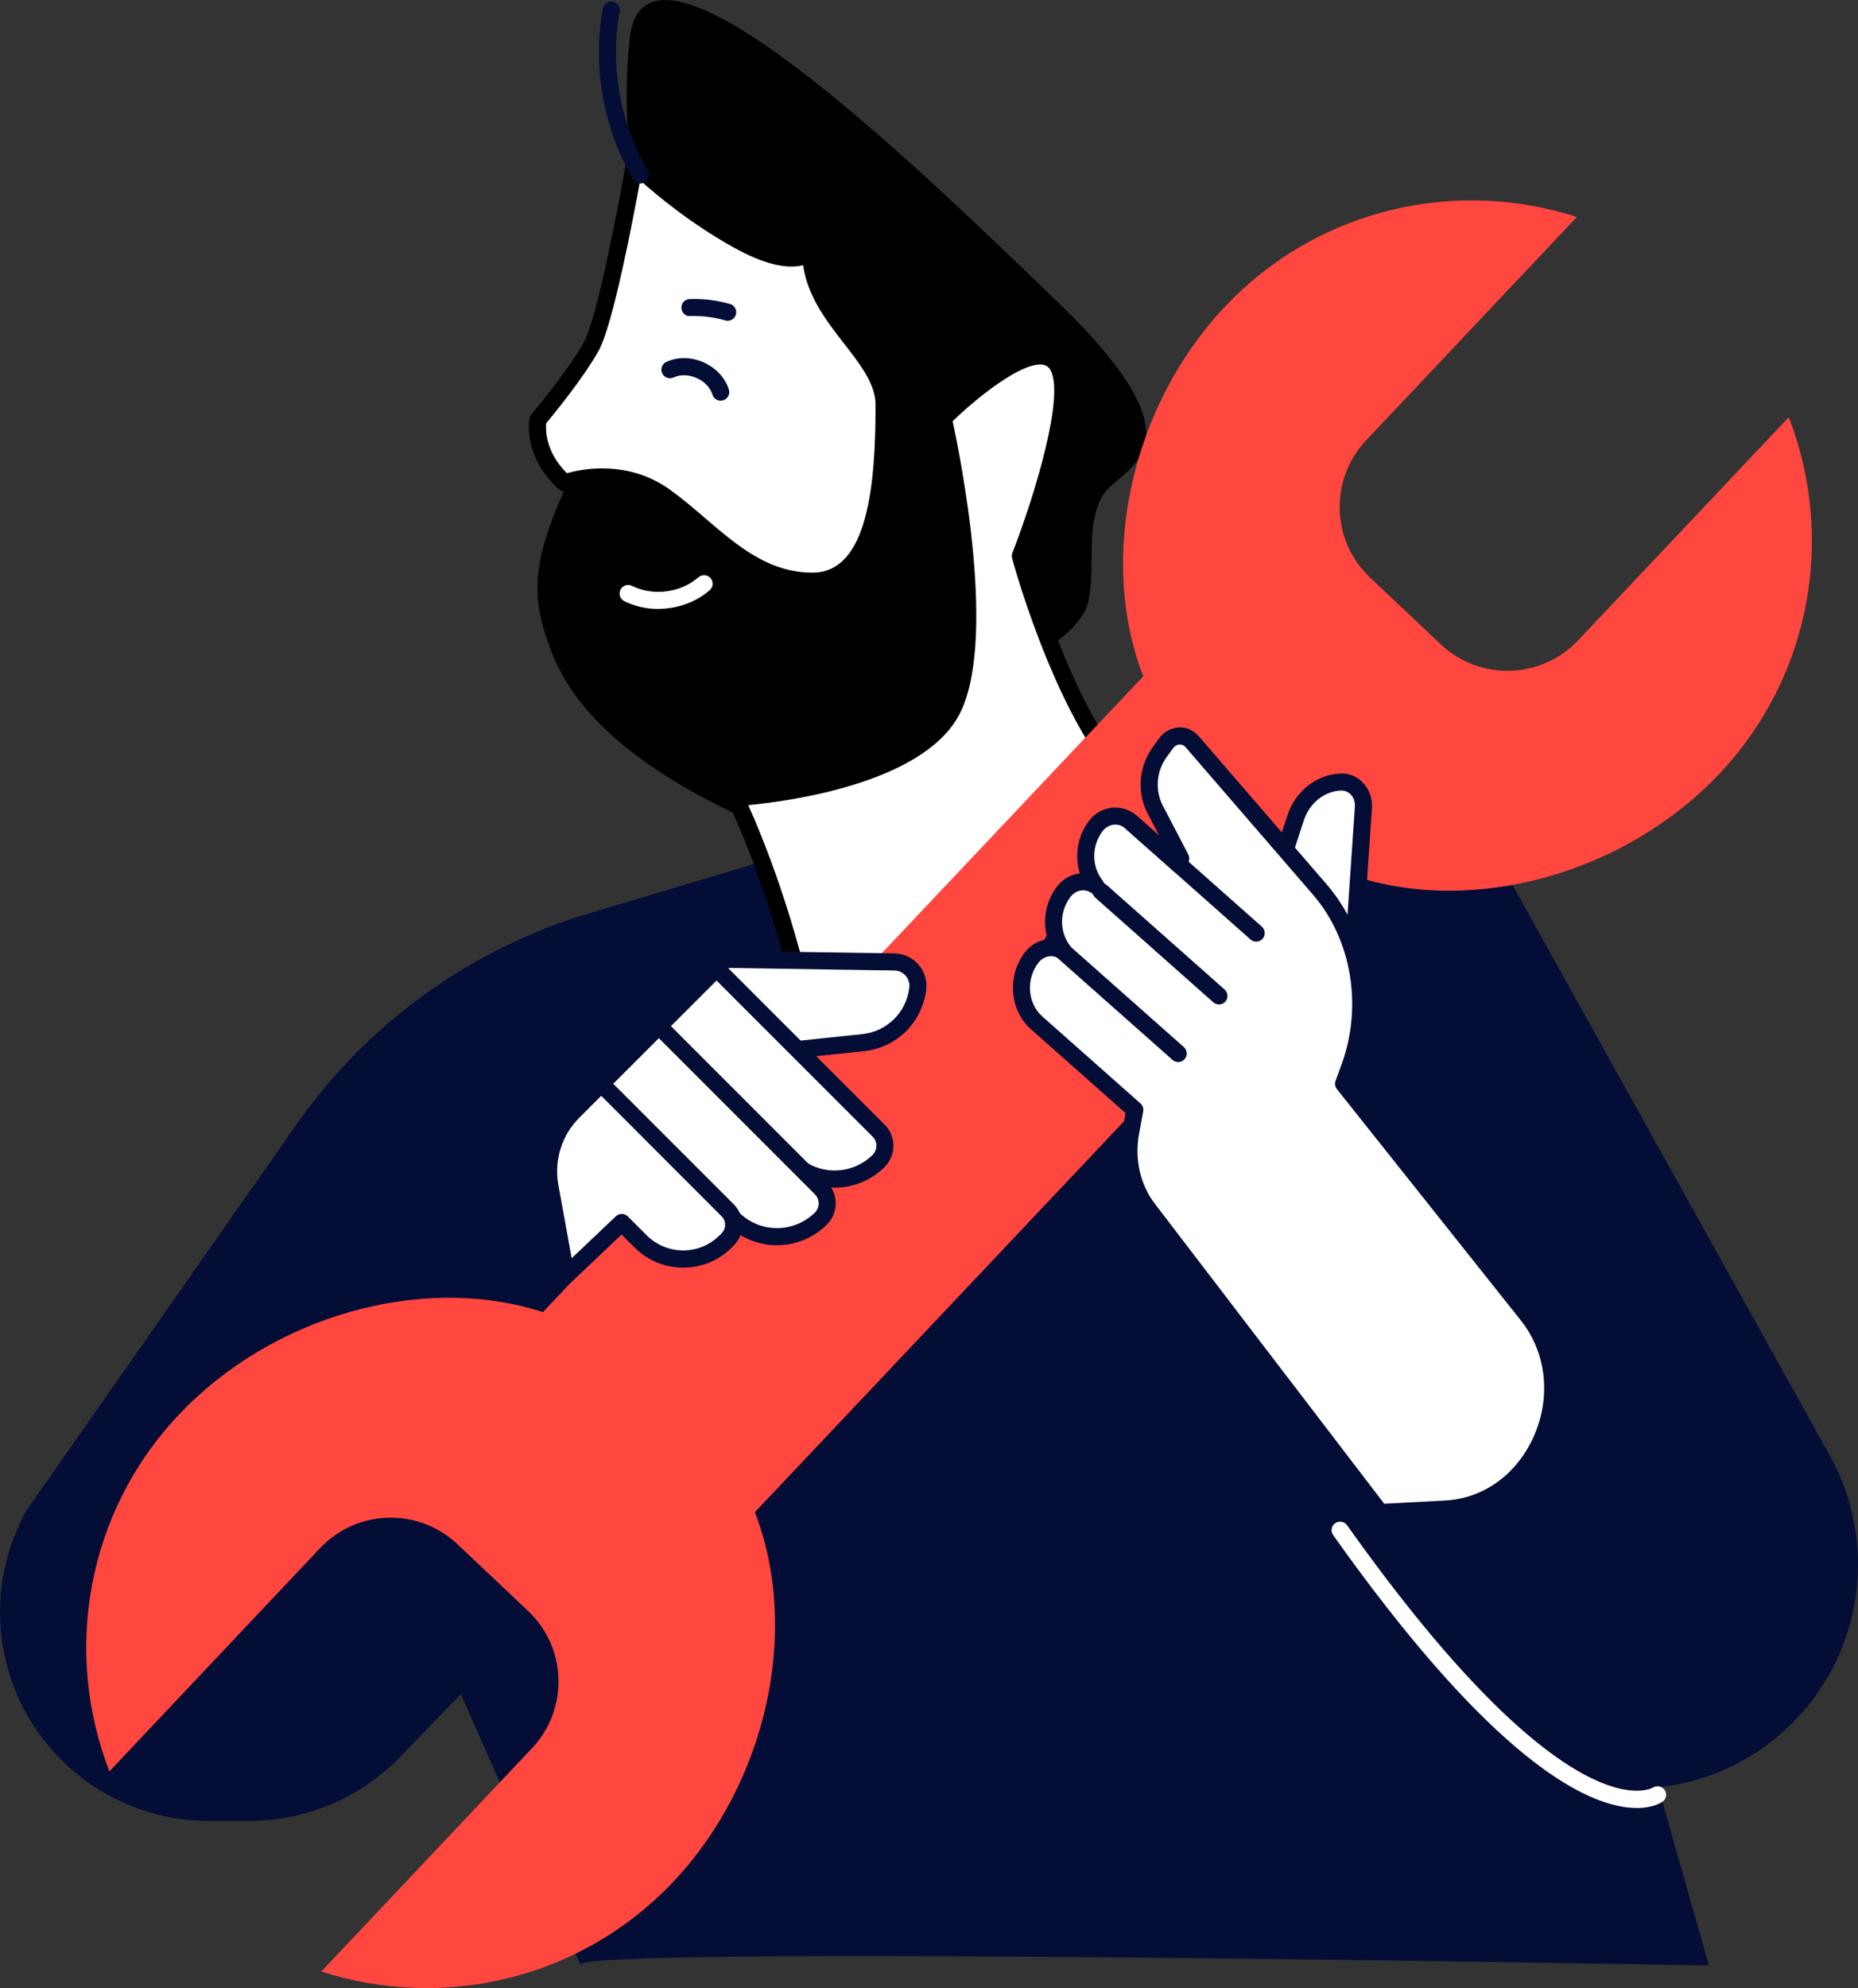 <svg xmlns="http://www.w3.org/2000/svg" id="Ebene_2" viewBox="0 0 217.04 232.17"><rect x="0" y="0" width="217.04" height="232.17" fill="#333333" stroke="none"/><defs><style>.cls-1{fill:#030d36;}.cls-2{fill:#fff;}.cls-3{fill:#ff463f;}</style></defs><g id="_Layer_"><g><path class="cls-1" d="m113.39,91.68l59.86,5.5,40.49,72.77c5.79,10.41,3.83,23.41-4.77,31.65h0c-9.52,9.12-24.34,9.73-34.58,1.44l-40.22-32.55-20.77-78.8Z"></path><path class="cls-1" d="m106.67,95.34l-37.87,11.32c-13.85,4.14-25.9,12.84-34.19,24.68L3.08,176.4c-4.62,8.31-4,18.54,1.61,26.22h0c4.59,6.29,11.9,10.01,19.69,10.01h4.79c6.59,0,12.91-2.67,17.5-7.41l51.46-53.07,8.55-56.81Z"></path><g><path d="m118.64,77.79s7.78-3.5,8.55-7.78c.78-4.28-.39-8.55,1.56-12.05,1.94-3.5,13.03-5.06-5.06-22.55-18.08-17.5-48.61-46.86-50.16-30.72-1.56,16.14,2.92,22.55,3.11,25.08.19,2.53-7.78,20.61-11.28,28.77s-3.03,12.08-.97,17.5c3.52,9.27,13.8,15.55,23.72,20.03,9.92,4.47,28.19-7.58,30.52-18.28Z"></path><g><path class="cls-2" d="m65.95,56.4s6.22-2.33,11.67,1.56c5.44,3.89,9.92,9.92,17.3,9.92s8.36-10.86,8.36-20.61c0-5.83-8.55-10.29-8.55-17.69,0-.39-1.56,2.33-8.55-1.56-7-3.89-12.05-8.94-12.05-8.94,0,0-3.11,17.89-5.06,21.39-1.94,3.5-6.22,8.55-6.22,8.55,0,0-.78,3.89,3.11,7.39Z"></path><path d="m94.92,68.87c-5.85,0-9.92-3.48-13.86-6.85-1.3-1.12-2.65-2.27-4.02-3.25-4.95-3.54-10.68-1.45-10.73-1.43-.35.13-.74.06-1.02-.19-4.26-3.84-3.46-8.15-3.42-8.33.03-.17.11-.32.22-.45.04-.05,4.24-5.02,6.11-8.39,1.53-2.75,4.09-16.14,4.94-21.07.06-.37.33-.67.68-.78.36-.11.75-.02,1.01.25.05.05,5.05,5.01,11.83,8.78,1.96,1.09,5.52,2.74,7.38,1.61.16-.09.64-.38,1.17-.09.31.18.52.55.52.91,0,3.58,2.26,6.49,4.45,9.31,2.11,2.72,4.11,5.29,4.11,8.38,0,10.06-1.06,21.61-9.36,21.61Zm-24.54-14.17c2.3,0,5.14.53,7.82,2.44,1.44,1.03,2.83,2.21,4.16,3.36,3.83,3.28,7.45,6.37,12.56,6.37,6.52,0,7.36-10.48,7.36-19.61,0-2.4-1.79-4.71-3.69-7.15-2.03-2.61-4.29-5.54-4.77-9.14-2.04.5-4.76-.2-8.13-2.08-4.97-2.76-8.93-6.05-10.91-7.83-.85,4.69-3.2,16.92-4.84,19.88-1.76,3.16-5.28,7.46-6.14,8.49-.07.77-.09,3.33,2.42,5.83.8-.23,2.31-.57,4.17-.57Z"></path></g><path class="cls-1" d="m74.81,21.42c-.34,0-.68-.18-.86-.49-3.48-5.92-4.77-13.19-3.53-19.94.1-.54.62-.91,1.16-.8.54.1.9.62.8,1.16-1.15,6.29.05,13.06,3.29,18.57.28.48.12,1.09-.36,1.37-.16.09-.33.14-.51.14Z"></path><path class="cls-2" d="m76.89,71.11c-1.37,0-2.73-.3-3.96-.91-.49-.25-.7-.84-.45-1.34.25-.49.84-.7,1.34-.45,2.48,1.23,5.68.82,7.77-1,.42-.36,1.05-.32,1.41.1.36.42.32,1.05-.1,1.41-1.65,1.43-3.83,2.18-6.01,2.18Z"></path><path class="cls-1" d="m116.36,56.1c-.53,0-.98-.42-1-.96-.13-3.19,1.23-6.33,3.65-8.41.42-.36,1.05-.31,1.41.11.36.42.31,1.05-.11,1.41-1.93,1.66-3.06,4.27-2.96,6.82.02.55-.41,1.02-.96,1.04-.01,0-.03,0-.04,0Z"></path><path class="cls-1" d="m84.18,46.79c-.42,0-.82-.27-.95-.7-.27-.84-.94-1.55-1.86-1.95-.91-.4-1.9-.43-2.69-.06-.5.23-1.09.01-1.33-.49-.23-.5-.01-1.1.49-1.33,1.32-.61,2.9-.59,4.34.05,1.44.64,2.52,1.79,2.96,3.17.17.53-.12,1.09-.65,1.26-.1.03-.2.05-.3.05Z"></path><path class="cls-1" d="m85,37.46c-.09,0-.19-.01-.28-.04-1.33-.39-2.71-.56-4.09-.51-.55.07-1.01-.41-1.03-.96-.02-.55.41-1.02.96-1.03,1.59-.06,3.18.14,4.72.58.53.15.84.71.68,1.24-.13.44-.53.72-.96.72Z"></path><g><path class="cls-2" d="m134.43,93.5c-9.08-5.86-15.24-28.56-15.24-28.56,0,0,7.05-18.02,4.31-22.33s-13.32,6.27-13.32,6.27c0,0,5.88,25.86.78,34.48-5.09,8.62-25.07,9.79-25.07,9.79,0,0,5.75,11.47,8.94,28.46,16.09-6.75,29.72-16.44,39.6-28.11Z"></path><path d="m94.83,122.61c-.16,0-.33-.04-.47-.12-.27-.14-.45-.4-.51-.7-3.13-16.66-8.79-28.08-8.85-28.19-.15-.3-.14-.66.03-.95.17-.29.47-.48.81-.5.19-.01,19.51-1.24,24.27-9.3,4.83-8.18-.84-33.49-.9-33.74-.08-.33.02-.69.27-.93.82-.83,8.17-8.03,12.49-7.57,1.01.11,1.84.62,2.38,1.47,2.81,4.41-2.96,19.96-4.1,22.92.78,2.73,6.64,22.44,14.73,27.67.24.16.4.41.45.69.04.28-.04.57-.23.79-9.98,11.78-23.8,21.59-39.98,28.38-.12.05-.26.08-.39.08Zm-7.42-28.58c1.54,3.41,5.59,13.14,8.17,26.17,15.02-6.48,27.9-15.62,37.38-26.52-8.77-6.81-14.49-27.57-14.73-28.48-.06-.21-.04-.43.03-.63,2.65-6.79,6.2-18.6,4.4-21.43-.22-.34-.5-.51-.91-.56-2.43-.28-7.53,3.76-10.47,6.61.85,3.9,5.43,26.41.55,34.66-4.53,7.67-19.62,9.71-24.42,10.17Z"></path></g></g><path class="cls-1" d="m67.83,229.51l-23.47-53.12,66.8-65.16,50.56-15.27,37.9,133.56s-134.95-2.48-131.79,0Z"></path><path class="cls-3" d="m208.95,48.72l-24.61,26.06c-4.3,4.55-11.49,4.76-16.04.46l-8.25-7.79c-4.56-4.3-4.76-11.49-.46-16.04l24.61-26.07c-14.12-4.58-30.24-1.04-41.12,10.48-10.87,11.51-14.9,29.3-9.53,43.15l-38.96,41.25h0s-31.17,33-31.17,33c-14.13-4.57-31.66.47-42.53,11.98-10.88,11.52-13.49,27.81-8.11,41.65l24.61-26.07c4.3-4.55,11.49-4.76,16.04-.46l8.25,7.79c4.56,4.3,4.76,11.49.46,16.04l-24.61,26.07c14.12,4.57,30.24,1.03,41.12-10.48,10.87-11.51,14.89-29.3,9.53-43.15l38.96-41.25h0s31.17-33,31.17-33c14.13,4.57,31.66-.47,42.53-11.98,10.88-11.52,13.49-27.81,8.11-41.65Z"></path><g><g><path class="cls-2" d="m75.96,120.81l8.78-8.78,19.73.3c1.66.03,2.93,1.48,2.73,3.13h0c-.4,3.34-3.06,5.95-6.4,6.3l-17.83,1.86-7.03-2.81Z"></path><path class="cls-1" d="m82.99,124.62c-.13,0-.25-.02-.37-.07l-7.03-2.81c-.31-.12-.54-.4-.61-.73-.07-.33.03-.67.27-.91l8.78-8.78c.19-.19.46-.28.72-.29l19.73.3c1.07.02,2.09.49,2.8,1.3.71.81,1.04,1.88.91,2.95-.46,3.82-3.45,6.77-7.29,7.17l-17.83,1.86s-.07,0-.1,0Zm-5.25-4.18l5.39,2.16,17.58-1.84c2.9-.3,5.16-2.53,5.51-5.42.06-.51-.09-1.01-.43-1.4-.34-.39-.81-.61-1.32-.61l-19.31-.3-7.41,7.41Z"></path></g><g><path class="cls-2" d="m102.64,135.56h0c.97-.97.97-2.55,0-3.53l-18.95-18.95-6.9,6.9,15.57,15.57c2.84,2.84,7.44,2.84,10.28,0Z"></path><path class="cls-1" d="m97.5,138.68c-2.12,0-4.24-.81-5.85-2.42l-15.57-15.57c-.39-.39-.39-1.02,0-1.41l6.9-6.9c.38-.38,1.04-.38,1.41,0l18.95,18.95c1.36,1.36,1.36,3.58,0,4.94h0c-1.61,1.61-3.73,2.42-5.85,2.42Zm-19.29-18.69l14.86,14.86c2.44,2.44,6.42,2.44,8.87,0,.58-.58.58-1.53,0-2.11l-18.24-18.24-5.49,5.49Zm24.43,15.57h0,0Z"></path></g><g><path class="cls-2" d="m78.98,118.98h9.76v26.79c0,1.38-1.12,2.49-2.49,2.49h0c-4.01,0-7.27-3.26-7.27-7.27v-22.02h0Z" transform="translate(-69.92 98.44) rotate(-45)"></path><path class="cls-1" d="m90.76,145.41c-2.12,0-4.24-.81-5.85-2.42l-15.57-15.57c-.19-.19-.29-.44-.29-.71s.11-.52.29-.71l6.9-6.9c.39-.39,1.02-.39,1.41,0l18.95,18.95c1.36,1.36,1.36,3.58,0,4.94-1.61,1.61-3.73,2.42-5.85,2.42Zm-19.29-18.69l14.86,14.86c2.44,2.44,6.42,2.44,8.87,0,.58-.58.58-1.53,0-2.11l-18.24-18.24-5.49,5.49Z"></path></g><g><path class="cls-2" d="m84.77,144.97l.24-.24c.94-.94.94-2.46,0-3.4l-14.78-14.78-3.26,3.26c-2.28,2.28-3.3,5.53-2.72,8.71l1.89,10.41,6.51-6.17,2.21,2.21c2.74,2.74,7.18,2.74,9.92,0Z"></path><path class="cls-1" d="m66.13,149.93c-.1,0-.21-.02-.31-.05-.35-.11-.61-.41-.67-.77l-1.89-10.41c-.63-3.49.49-7.08,3-9.59l3.26-3.26c.39-.39,1.02-.39,1.41,0l14.78,14.78c1.33,1.33,1.33,3.49,0,4.82l-.24.24s0,0,0,0c-3.12,3.12-8.21,3.12-11.33,0l-1.53-1.53-5.8,5.5c-.19.18-.44.27-.69.27Zm4.1-21.97l-2.56,2.56c-2.05,2.05-2.96,4.97-2.45,7.82l1.56,8.59,5.16-4.9c.39-.37,1.01-.37,1.4.02l2.21,2.21c2.35,2.34,6.16,2.34,8.5,0l.24-.24c.55-.55.55-1.44,0-1.99l-14.07-14.08Zm14.54,17.01h0,0Z"></path></g></g><g><g><path class="cls-2" d="m157.92,113.99l1.34-19.72c.11-1.64-1.1-3-2.62-2.95h0c-2.38.08-4.5,1.76-5.3,4.19l-2.17,6.67,8.75,11.81Z"></path><path class="cls-1" d="m157.92,114.99c-.31,0-.61-.15-.8-.4l-8.75-11.8c-.19-.26-.25-.6-.15-.91l2.17-6.67c.92-2.83,3.42-4.79,6.22-4.88.98-.06,1.91.35,2.6,1.07.74.77,1.12,1.84,1.05,2.95l-1.34,19.72c-.03.42-.31.77-.72.89-.09.03-.19.04-.28.04Zm-7.64-12.99l6.83,9.21,1.16-17.02c.04-.54-.14-1.06-.49-1.42-.3-.31-.68-.45-1.1-.46-1.96.06-3.72,1.47-4.38,3.5l-2.01,6.18Z"></path></g><g><g><path class="cls-2" d="m154.12,103.83l-14.88-17.22c-.82-.95-2.26-.86-3.03.19l-.75,1.03c-1.42,1.96-1.62,4.6-.52,6.71l2.97,5.69-.14.78-5.66-5.01c-1.23-1.09-3.1-.88-4.13.49-1.58,2.09-1.52,5.01.02,6.94-1.19-.79-2.79-.52-3.73.69-1.62,2.09-1.57,5.05-.02,6.99-1.19-.79-2.79-.52-3.73.69-1.81,2.34-1.56,5.75.57,7.64l11.47,10.16-.49,2.69c-.58,3.19.17,6.46,2.06,8.92l27.1,35.43,7.63-.41c10.58-.57,16.37-14.01,9.63-22.58-.05-.06-.1-.12-.15-.18l-21.39-26.89.7-1.91c2.63-7.21,1.27-15.29-3.52-20.84Z"></path><path class="cls-1" d="m161.22,177.64c-.31,0-.6-.14-.79-.39l-27.1-35.43c-2.06-2.7-2.88-6.23-2.24-9.71l.39-2.13-11.05-9.79c-2.51-2.22-2.82-6.26-.69-9,.68-.88,1.65-1.4,2.65-1.51-.65-2.05-.28-4.4,1.1-6.18.68-.88,1.65-1.4,2.65-1.51-.64-2.02-.29-4.34,1.05-6.11.68-.9,1.65-1.46,2.73-1.56,1.05-.1,2.06.23,2.86.93l2.62,2.32-1.34-2.57c-1.28-2.45-1.04-5.5.6-7.76l.75-1.03c.55-.76,1.39-1.22,2.3-1.26.87-.06,1.71.33,2.3,1l14.88,17.22c5.07,5.86,6.48,14.23,3.71,21.83l-.51,1.39,21.19,26.64c3.43,4.36,4.07,10.34,1.68,15.62-2.31,5.09-6.81,8.3-12.04,8.58l-7.63.41s-.04,0-.05,0Zm-38.45-65.98c-.54,0-1.08.26-1.46.75-1.49,1.92-1.29,4.74.44,6.28l11.47,10.16c.26.23.38.58.32.93l-.49,2.68c-.53,2.92.15,5.89,1.87,8.13l26.78,35.01,7.11-.38c4.47-.24,8.33-3.01,10.32-7.41,2.08-4.59,1.54-9.79-1.43-13.56l-.14-.18-21.39-26.89c-.22-.27-.28-.64-.16-.96l.7-1.91c2.49-6.82,1.18-14.61-3.34-19.84h0l-14.88-17.22c-.18-.21-.43-.33-.7-.31-.29.01-.57.17-.76.44l-.75,1.03c-1.2,1.66-1.38,3.88-.45,5.66l2.97,5.69c.1.2.14.42.1.64l-.14.78c-.06.36-.32.65-.66.77-.34.12-.72.04-.99-.2l-5.66-5.01c-.37-.33-.85-.49-1.33-.44-.52.05-1,.33-1.34.78-1.28,1.7-1.28,4.1,0,5.71.31.38.29.94-.04,1.3-.33.36-.88.43-1.29.16-.77-.51-1.78-.31-2.39.47-1.32,1.7-1.33,4.12-.03,5.76.31.38.29.94-.04,1.3-.33.36-.88.43-1.29.16-.29-.19-.61-.28-.93-.28Z"></path></g><path class="cls-1" d="m142.39,117.29c-.24,0-.47-.08-.66-.25l-13.8-12.23c-.41-.37-.45-1-.09-1.41.37-.41,1-.45,1.41-.08l13.8,12.23c.41.37.45,1,.09,1.41-.2.22-.47.34-.75.34Z"></path><path class="cls-1" d="m146.74,109.96c-.24,0-.47-.08-.66-.25l-14.67-13c-.41-.37-.45-1-.09-1.41.37-.41,1-.45,1.41-.09l14.67,13c.41.37.45,1,.09,1.41-.2.22-.47.34-.75.34Z"></path><path class="cls-1" d="m137.63,124.02c-.24,0-.47-.08-.66-.25l-14.67-12.99c-.41-.37-.45-1-.09-1.41.37-.41,1-.45,1.41-.09l14.67,12.99c.41.37.45,1,.09,1.41-.2.22-.47.34-.75.34Z"></path></g></g><path class="cls-2" d="m191.18,211.12c-.47,0-1-.04-1.58-.13-5.85-.95-16.48-7.22-33.87-31.73-.32-.45-.21-1.08.24-1.39.45-.32,1.07-.21,1.39.24,25.87,36.44,35.61,30.7,35.7,30.64.45-.29,1.07-.18,1.38.26.31.45.22,1.05-.22,1.37-.13.09-1.1.75-3.04.75Z"></path></g></g></svg>